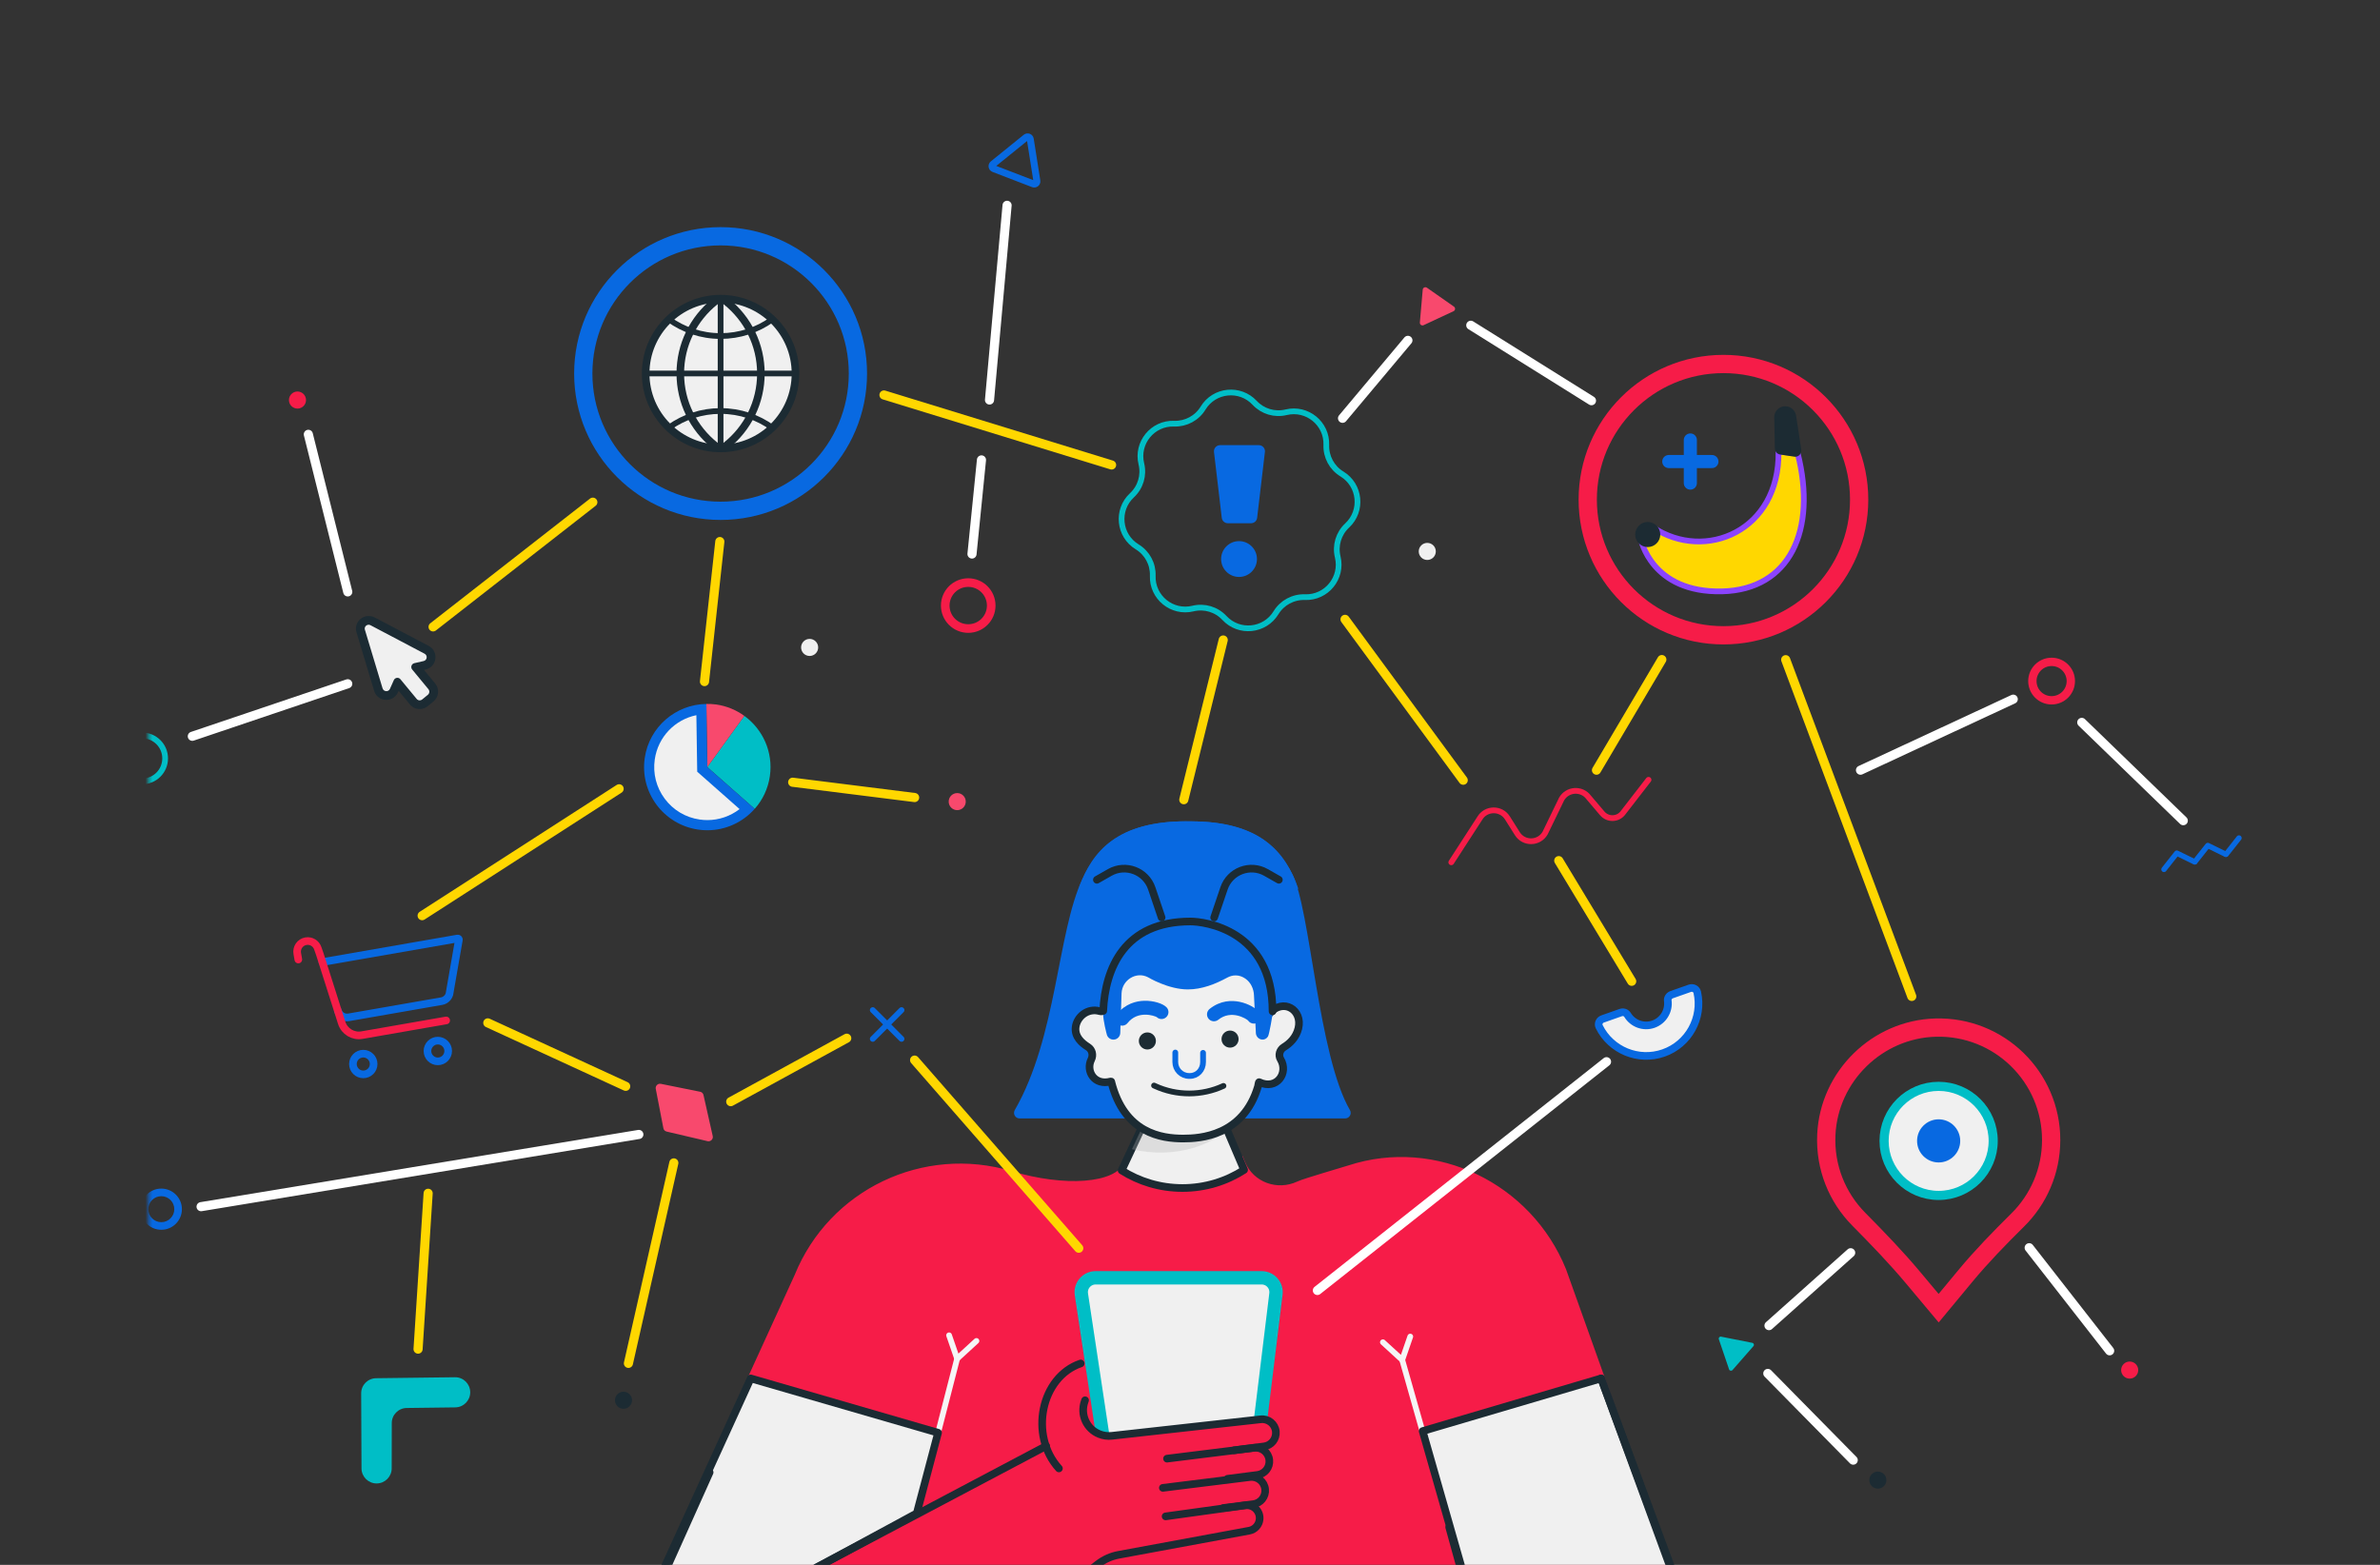 <?xml version="1.0" encoding="UTF-8"?>
<svg xmlns="http://www.w3.org/2000/svg" width="695" height="457" viewBox="0 0 695 457" fill="none">
  <rect x="0" y="0" width="695" height="457" fill="#333333" stroke="none"/>
  <g clip-path="url(#clip0_209_197)">
    <mask id="mask0_209_197" style="mask-type:alpha" maskUnits="userSpaceOnUse" x="43" y="-65" width="616" height="621">
      <rect x="43.395" y="-64.242" width="615.37" height="619.984" fill="#C4C4C4"></rect>
    </mask>
    <g mask="url(#mask0_209_197)">
      <path d="M142.448 298.713L182.714 317.239" stroke="#FFD700" stroke-width="2.666" stroke-miterlimit="10" stroke-linecap="round"></path>
      <path d="M123.272 267.404L180.794 230.353" stroke="#FFD700" stroke-width="2.666" stroke-miterlimit="10" stroke-linecap="round"></path>
      <path d="M258.136 115.347L324.604 135.786" stroke="#FFD700" stroke-width="2.666" stroke-miterlimit="10" stroke-linecap="round"></path>
      <path d="M205.723 199.044L210.202 158.153" stroke="#FFD700" stroke-width="2.666" stroke-miterlimit="10" stroke-linecap="round"></path>
      <path d="M126.47 183.07L173.118 146.657" stroke="#FFD700" stroke-width="2.666" stroke-miterlimit="10" stroke-linecap="round"></path>
      <path d="M56.162 215.017L101.546 199.682" stroke="white" stroke-width="2.666" stroke-miterlimit="10" stroke-linecap="round"></path>
      <path d="M101.55 172.849L90.039 126.842" stroke="white" stroke-width="2.666" stroke-miterlimit="10" stroke-linecap="round"></path>
      <path d="M195.733 462.644L219.702 402.565L233.293 372.828C243.162 348.513 269.919 335.764 295.057 343.302C310.587 347.957 326.105 347.178 329.426 340.29L329.934 339.25C329.934 339.25 338.326 343.763 346.859 343.763C355.392 343.763 362.235 339.581 362.235 339.581L362.341 339.841C365.107 346.492 372.86 349.304 379.395 346.256C381.204 345.405 392.136 342.274 394.086 341.636C419.106 333.449 446.147 346.717 456.051 371.103L488.6 462.183L195.733 462.644Z" fill="#F61C48" stroke="#F61C48" stroke-width="2.666" stroke-miterlimit="10"></path>
      <path d="M279.503 396.776L273.937 418.409" stroke="#F5F5F6" stroke-width="1.678" stroke-miterlimit="10" stroke-linecap="round"></path>
      <path d="M191.077 464.168L219.217 402.542L273.938 418.409L267.709 441.932L224.406 465.396" fill="#F0F0F0"></path>
      <path d="M191.077 464.168L219.217 402.542L273.938 418.409L267.709 441.932L224.406 465.396" stroke="#1C2B33" stroke-width="2.229" stroke-miterlimit="10" stroke-linecap="round" stroke-linejoin="round"></path>
      <path d="M409.469 397.143L415.78 419.366" stroke="#F5F5F6" stroke-width="1.678" stroke-miterlimit="10" stroke-linecap="round"></path>
      <path d="M411.82 390.325L409.468 397.142L403.831 391.979" stroke="#F5F5F6" stroke-width="1.678" stroke-miterlimit="10" stroke-linecap="round"></path>
      <path d="M277.147 389.959L279.499 396.776L285.136 391.601" stroke="#F5F5F6" stroke-width="1.678" stroke-miterlimit="10" stroke-linecap="round"></path>
      <path d="M490.41 464.168L467.553 402.542L415.433 417.924L429.308 466.495" fill="#F0F0F0"></path>
      <path d="M490.41 464.168L467.553 402.542L415.433 417.924L429.308 466.495" stroke="#1C2B33" stroke-width="2.229" stroke-miterlimit="10" stroke-linecap="round" stroke-linejoin="round"></path>
      <path d="M327.534 341.801C332.675 345.05 338.762 346.941 345.298 346.941C351.928 346.941 358.109 344.991 363.298 341.648L356.076 324.705L336.954 321.728L327.534 341.801Z" fill="#F0F0F0" stroke="#1C2B33" stroke-width="2.229" stroke-miterlimit="10" stroke-linecap="round" stroke-linejoin="round"></path>
      <path d="M346.565 239.84C327.797 239.84 320.434 247.366 316.049 256.759C308.709 272.484 308.639 302.813 296.335 324.174C295.709 325.261 296.477 326.62 297.742 326.62H392.799C394.052 326.62 394.832 325.273 394.206 324.186C384.94 308.271 382.694 265.667 377.376 255.27C372.932 246.586 365.309 239.852 347.546 239.852H346.565V239.84Z" fill="#0869E1"></path>
      <path d="M315.137 259.097L317.323 259.18C317.323 259.18 323.103 253.71 328.102 253.875C333.101 254.029 335.595 255.435 337.793 262.157C339.98 268.868 340.133 269.967 340.133 269.967L354.505 270.121C358.405 255.447 361.537 251.855 367.943 254.348C374.348 256.841 375.908 259.192 375.908 259.192L379.135 259.558C375.353 248.724 368.108 239.851 347.544 239.851H346.563C326.282 239.839 318.966 248.476 315.137 259.097Z" fill="#0869E1"></path>
      <path opacity="0.3" d="M330.549 335.599C343.006 338.659 354.778 334.134 358.004 329.502L356.846 326.076L336.506 322.91L330.549 335.599Z" fill="#B3B3B3"></path>
      <path d="M370.627 296.019C374.728 291.305 380.46 294.909 379.148 300.308C378.486 303.037 376.619 304.762 374.917 305.802C373.699 306.546 373.215 308.13 373.948 309.347C376.347 313.316 372.86 318.468 367.684 316.022C367.554 315.975 367.4 317.109 367.365 317.251C363.063 331.747 350.452 332.492 345.512 332.492C339.248 332.492 328.28 331.027 324.498 315.857C324.475 315.786 324.392 315.821 324.392 315.821C319.546 317.156 317.017 312.749 318.66 309.441C319.31 308.13 318.955 306.535 317.714 305.755C315.859 304.585 313.802 302.778 314.098 300.013C314.429 296.953 317.608 294.271 321.118 295.287C322.146 295.582 323.175 294.862 323.269 293.798C324.297 282.232 329.923 270.322 346.989 270.322C350.677 270.322 370.627 272.638 370.627 296.019Z" fill="#F0F0F0" stroke="#1C2B33" stroke-width="2.229" stroke-miterlimit="10" stroke-linecap="round"></path>
      <path d="M335.052 306.487C336.429 306.487 337.546 305.371 337.546 303.994C337.546 302.618 336.429 301.501 335.052 301.501C333.675 301.501 332.558 302.618 332.558 303.994C332.558 305.371 333.675 306.487 335.052 306.487Z" fill="#1C2B33"></path>
      <path d="M236.427 191.564C237.805 191.564 238.921 190.448 238.921 189.071C238.921 187.694 237.805 186.578 236.427 186.578C235.05 186.578 233.934 187.694 233.934 189.071C233.934 190.448 235.05 191.564 236.427 191.564Z" fill="#F0F0F0"></path>
      <path d="M279.525 236.591C280.902 236.591 282.019 235.475 282.019 234.098C282.019 232.721 280.902 231.605 279.525 231.605C278.148 231.605 277.031 232.721 277.031 234.098C277.031 235.475 278.148 236.591 279.525 236.591Z" fill="#F8496D"></path>
      <path d="M548.367 434.737C549.744 434.737 550.861 433.621 550.861 432.244C550.861 430.867 549.744 429.751 548.367 429.751C546.99 429.751 545.873 430.867 545.873 432.244C545.873 433.621 546.99 434.737 548.367 434.737Z" fill="#1C2B33"></path>
      <path d="M182.072 411.415C183.45 411.415 184.566 410.298 184.566 408.922C184.566 407.545 183.45 406.429 182.072 406.429C180.695 406.429 179.579 407.545 179.579 408.922C179.579 410.298 180.695 411.415 182.072 411.415Z" fill="#1C2B33"></path>
      <path d="M416.79 163.528C418.167 163.528 419.283 162.412 419.283 161.035C419.283 159.658 418.167 158.542 416.79 158.542C415.412 158.542 414.296 159.658 414.296 161.035C414.296 162.412 415.412 163.528 416.79 163.528Z" fill="#F0F0F0"></path>
      <path d="M359.197 305.944C360.575 305.944 361.691 304.828 361.691 303.451C361.691 302.074 360.575 300.958 359.197 300.958C357.82 300.958 356.704 302.074 356.704 303.451C356.704 304.828 357.82 305.944 359.197 305.944Z" fill="#1C2B33"></path>
      <path d="M366.145 298.926C365.472 298.926 364.833 298.595 364.443 298.005C363.912 297.497 359.55 294.756 355.757 297.804C354.882 298.501 353.606 298.359 352.908 297.497C352.211 296.622 352.353 295.346 353.216 294.649C356.383 292.109 359.716 292.109 361.95 292.558C364.538 293.078 367.15 294.555 367.906 295.937C368.438 296.918 368.084 298.146 367.103 298.678C366.807 298.843 366.476 298.926 366.145 298.926Z" fill="#0869E1"></path>
      <path d="M339.649 297.544C338.999 297.697 338.29 297.52 337.782 297.024C337.144 296.646 332.286 294.944 329.272 298.761C328.575 299.635 327.299 299.788 326.424 299.091C325.55 298.394 325.396 297.13 326.093 296.244C328.611 293.066 331.861 292.321 334.142 292.262C336.777 292.191 339.661 293.054 340.701 294.224C341.446 295.062 341.363 296.338 340.524 297.083C340.276 297.319 339.968 297.461 339.649 297.544ZM337.676 296.906C337.676 296.906 337.687 296.906 337.676 296.906C337.676 296.906 337.687 296.906 337.676 296.906Z" fill="#0869E1"></path>
      <path d="M423.798 251.82L432.107 238.989C433.903 235.929 438.3 235.859 440.191 238.86L443.086 243.455C444.989 246.48 449.421 246.386 451.194 243.29L456.016 233.342C457.706 230.388 461.866 230.128 463.899 232.846L467.894 237.548C469.466 239.391 472.326 239.368 473.85 237.489L481.402 227.73" stroke="#F61C48" stroke-width="1.678" stroke-miterlimit="10" stroke-linecap="round" stroke-linejoin="round"></path>
      <path d="M416.234 84.652L415.395 94.257L424.129 90.181L416.234 84.652Z" fill="#F8496D" stroke="#F8496D" stroke-width="1.554" stroke-miterlimit="10" stroke-linejoin="round"></path>
      <path d="M217.358 209.062L206.544 224.008L220.384 236.212C222.688 233.613 224.284 230.34 224.816 226.642C225.832 219.624 222.735 212.961 217.358 209.062Z" fill="#00BEC6"></path>
      <path d="M217.359 209.062C215.019 207.361 212.253 206.191 209.192 205.742C208.211 205.6 207.242 205.565 206.273 205.577L206.545 224.008L217.359 209.062Z" fill="#F8496D"></path>
      <path d="M206.557 240.986C205.742 240.986 204.914 240.927 204.111 240.809C194.845 239.474 188.404 230.837 189.739 221.574C190.874 213.765 197.09 207.905 204.808 207.137L205.068 224.682L218.234 236.296C215.09 239.297 210.906 240.986 206.557 240.986Z" fill="#F0F0F0"></path>
      <path d="M203.352 208.86L203.577 224.054L203.6 225.365L204.581 226.228L215.975 236.282C213.28 238.35 209.983 239.496 206.555 239.496C205.811 239.496 205.054 239.437 204.321 239.331C200.22 238.74 196.604 236.59 194.122 233.27C191.64 229.95 190.612 225.874 191.203 221.774C192.148 215.217 197.065 210.148 203.352 208.86ZM206.271 205.576C197.348 205.694 189.595 212.263 188.272 221.36C186.806 231.45 193.803 240.807 203.896 242.272C204.794 242.402 205.681 242.462 206.555 242.462C211.956 242.462 216.944 240.087 220.371 236.211L206.531 224.007L206.271 205.576Z" fill="#0869E1"></path>
      <path d="M282.74 183.554C286.448 183.554 289.453 180.55 289.453 176.844C289.453 173.137 286.448 170.133 282.74 170.133C279.033 170.133 276.027 173.137 276.027 176.844C276.027 180.55 279.033 183.554 282.74 183.554Z" stroke="#F61C48" stroke-width="2.516" stroke-miterlimit="10"></path>
      <path d="M41.511 228.191C45.219 228.191 48.224 225.187 48.224 221.48C48.224 217.774 45.219 214.77 41.511 214.77C37.804 214.77 34.798 217.774 34.798 221.48C34.798 225.187 37.804 228.191 41.511 228.191Z" stroke="#00BEC6" stroke-width="1.672" stroke-miterlimit="10" stroke-linecap="round" stroke-linejoin="round"></path>
      <path d="M204.205 320.062L206.9 332.031L194.951 329.231L192.729 317.747L204.205 320.062Z" fill="#F8496D" stroke="#F8496D" stroke-width="2.516" stroke-miterlimit="10" stroke-linejoin="round"></path>
      <path d="M467.966 297.579L473.273 295.712C474.005 295.452 474.856 295.7 475.258 296.374C476.783 298.902 479.927 300.119 482.822 299.091C485.718 298.063 487.408 295.157 487.018 292.238C486.911 291.471 487.42 290.738 488.152 290.478L493.459 288.611C494.393 288.281 495.421 288.824 495.634 289.793C497.288 297.224 493.152 304.916 485.789 307.503C478.426 310.091 470.377 306.688 467.009 299.859C466.571 298.973 467.032 297.91 467.966 297.579Z" fill="#F0F0F0" stroke="#0869E1" stroke-width="2.229" stroke-miterlimit="10" stroke-linecap="round"></path>
      <path d="M254.861 294.979L263.264 303.392" stroke="#0869E1" stroke-width="1.678" stroke-miterlimit="10" stroke-linecap="round" stroke-linejoin="round"></path>
      <path d="M254.861 303.392L263.264 294.979" stroke="#0869E1" stroke-width="1.678" stroke-miterlimit="10" stroke-linecap="round" stroke-linejoin="round"></path>
      <path d="M371.608 296.244C371.608 272.33 351.552 270.003 347.616 270.003C328.328 270.003 322.738 283.684 322.159 296.125C322.076 297.898 323.175 301.986 323.175 301.986C323.364 302.978 324.274 303.675 325.291 303.592C326.295 303.522 327.087 302.695 327.134 301.69L327.513 290.053C327.678 286.177 331.826 283.59 335.254 285.398C335.277 285.409 341.092 288.942 346.86 288.942C351.032 288.942 354.967 287.347 358.407 285.48C359.896 284.677 361.81 284.5 363.666 285.788C365.238 286.874 366.101 288.729 366.183 290.632L366.739 301.69C366.786 302.695 367.578 303.522 368.583 303.592C369.221 303.64 369.859 303.333 370.261 302.706C370.663 302.08 371.608 296.326 371.608 296.244Z" fill="#0869E1"></path>
      <path d="M371.607 295.346C371.607 271.433 351.551 269.105 347.616 269.105C328.328 269.105 322.737 282.787 322.158 295.228" stroke="#1C2B33" stroke-width="2.229" stroke-miterlimit="10" stroke-linecap="round"></path>
      <path d="M343.204 307.373V310.161C343.204 312.394 345.012 314.214 347.258 314.214H347.447C349.681 314.214 351.312 312.406 351.312 310.161V307.468" fill="#F0F0F0"></path>
      <path d="M343.204 307.373V310.161C343.204 312.394 345.012 314.214 347.258 314.214H347.447C349.681 314.214 351.312 312.406 351.312 310.161V307.468" stroke="#0869E1" stroke-width="1.678" stroke-miterlimit="10" stroke-linecap="round"></path>
      <path d="M336.993 317.014L337.3 317.156C343.647 320.062 350.939 320.051 357.274 317.12" stroke="#1C2B33" stroke-width="1.672" stroke-miterlimit="10" stroke-linecap="round"></path>
      <path d="M339.207 267.935L336.335 259.452C334.621 254.383 328.712 252.138 324.067 254.785L320.309 256.923" stroke="#1C2B33" stroke-width="2.229" stroke-miterlimit="10" stroke-linecap="round"></path>
      <path d="M354.553 267.935L357.425 259.452C359.138 254.383 365.048 252.138 369.692 254.785L373.451 256.923" stroke="#1C2B33" stroke-width="2.229" stroke-miterlimit="10" stroke-linecap="round"></path>
      <path d="M360.956 442.7H329.188C327.107 442.7 325.346 441.176 325.027 439.132L315.785 377.99C315.395 375.45 317.369 373.158 319.945 373.158H368.425C370.955 373.158 372.905 375.368 372.597 377.872L365.128 439.014C364.88 441.105 363.083 442.7 360.956 442.7Z" fill="#F0F0F0"></path>
      <path d="M360.956 442.7H329.188C327.107 442.7 325.346 441.176 325.027 439.132L315.785 377.99C315.395 375.45 317.369 373.158 319.945 373.158H368.425C370.955 373.158 372.905 375.368 372.597 377.872L365.128 439.014C364.88 441.105 363.083 442.7 360.956 442.7Z" stroke="#00BEC6" stroke-width="3.901" stroke-miterlimit="10" stroke-linecap="round" stroke-linejoin="round"></path>
      <path d="M318.551 417.311L322.51 419.627L334.104 418.268L369.962 414.452L372.408 416.898L371.735 421.529L369.548 423.171L370.364 428.075L367.776 430.662L369.442 434.904L365.979 439.263L366.96 445.927L316.506 453.701L313.516 421.671L318.551 417.311Z" fill="#F61C48"></path>
      <path d="M339.575 434.502L364.985 431.347C367.207 431.075 369.216 432.67 369.44 434.903C369.665 437.054 368.129 438.991 365.978 439.263L357.244 440.385" stroke="#1C2B33" stroke-width="2.229" stroke-miterlimit="10" stroke-linecap="round" stroke-linejoin="round"></path>
      <path d="M340.79 425.972L366.2 422.817C368.422 422.546 370.431 424.141 370.655 426.374C370.88 428.524 369.343 430.461 367.192 430.733L358.458 431.856" stroke="#1C2B33" stroke-width="2.229" stroke-miterlimit="10" stroke-linecap="round" stroke-linejoin="round"></path>
      <path d="M360.375 423.525L369.109 422.403C371.26 422.131 372.785 420.194 372.572 418.043C372.348 415.822 370.327 414.215 368.117 414.487L324.671 419.308C323.442 419.449 322.189 419.272 321.043 418.811C317.285 417.311 315.382 413.117 316.729 409.3L316.859 408.922" stroke="#1C2B33" stroke-width="2.229" stroke-miterlimit="10" stroke-linecap="round" stroke-linejoin="round"></path>
      <path d="M315.584 398.171C303.966 402.117 300.468 419.201 309.225 428.83" stroke="#1C2B33" stroke-width="2.229" stroke-miterlimit="10" stroke-linecap="round" stroke-linejoin="round"></path>
      <path d="M305.501 422.273L215.23 470.017" stroke="#1C2B33" stroke-width="2.229" stroke-miterlimit="10" stroke-linecap="round" stroke-linejoin="round"></path>
      <path d="M340.38 442.831L363.58 439.617C365.955 439.286 368.024 441.236 367.834 443.634C367.693 445.324 366.452 446.706 364.785 447.013L326.682 454.055C324.484 454.456 322.404 455.39 320.631 456.76L245.228 514.889C244.223 515.657 243.183 516.366 242.084 517.004L241.966 517.075C241.245 517.5 240.5 517.902 239.744 518.256C234.177 520.797 227.89 522.025 221.271 521.541C202.55 520.182 187.529 504.906 186.453 486.179C186.43 485.718 186.406 485.269 186.394 484.82C186.276 479.646 187.387 474.53 189.384 469.757L207.231 429.976" stroke="#1C2B33" stroke-width="2.229" stroke-miterlimit="10" stroke-linecap="round" stroke-linejoin="round"></path>
      <path d="M423.185 445.985L429.602 469.154" stroke="#1C2B33" stroke-width="2.229" stroke-miterlimit="10" stroke-linecap="round" stroke-linejoin="round"></path>
      <path d="M467.554 402.542L487.858 457.965C496.545 481.677 482.894 507.705 458.453 514.05L369.778 537.195C369.778 537.195 354.496 551.786 332.62 551.786C329.654 551.786 326.841 551.325 324.252 550.687C322.302 550.203 321.144 548.206 321.747 546.292L321.593 546.599C322.066 544.898 323.969 543.551 325.694 543.917" stroke="#1C2B33" stroke-width="2.229" stroke-miterlimit="10" stroke-linecap="round" stroke-linejoin="round"></path>
      <path d="M127.85 309.949C129.521 309.949 130.876 308.595 130.876 306.925C130.876 305.254 129.521 303.9 127.85 303.9C126.179 303.9 124.825 305.254 124.825 306.925C124.825 308.595 126.179 309.949 127.85 309.949Z" stroke="#0869E1" stroke-width="2.229" stroke-miterlimit="10" stroke-linecap="round"></path>
      <path d="M106.085 313.754C107.756 313.754 109.11 312.4 109.11 310.73C109.11 309.059 107.756 307.705 106.085 307.705C104.414 307.705 103.059 309.059 103.059 310.73C103.059 312.4 104.414 313.754 106.085 313.754Z" stroke="#0869E1" stroke-width="2.229" stroke-miterlimit="10" stroke-linecap="round"></path>
      <path d="M94.159 280.956L133.622 274.079C133.846 274.044 134.047 274.233 134 274.458L131.234 290.337C130.915 291.388 130.029 292.18 128.942 292.369L101.841 297.095C100.447 297.343 99.076 296.504 98.662 295.145" stroke="#0869E1" stroke-width="2.229" stroke-miterlimit="10" stroke-linecap="round"></path>
      <path d="M130.288 298.005L105.694 302.294C103.105 302.743 100.588 301.219 99.784 298.714L93.414 278.7L92.811 276.975C92.339 275.498 90.849 274.588 89.325 274.86C87.635 275.155 86.512 276.762 86.807 278.452L87.115 280.212" stroke="#F61C48" stroke-width="2.229" stroke-miterlimit="10" stroke-linecap="round"></path>
      <path d="M122.553 205.802C121.821 205.802 121.135 205.483 120.674 204.916L116.077 199.339L115.037 201.69C114.647 202.576 113.796 203.132 112.815 203.132C111.727 203.132 110.794 202.435 110.486 201.407L105.334 184.311C105.109 183.566 105.239 182.787 105.7 182.16C106.161 181.546 106.894 181.168 107.65 181.168C108.04 181.168 108.43 181.262 108.785 181.452L124.574 189.769C125.484 190.254 125.981 191.222 125.851 192.238C125.721 193.255 124.976 194.07 123.983 194.294L121.478 194.861L126.087 200.45C126.938 201.489 126.796 203.025 125.756 203.876L124.09 205.247C123.664 205.601 123.109 205.802 122.553 205.802Z" fill="#F0F0F0"></path>
      <path d="M107.649 182.444C107.826 182.444 108.015 182.491 108.192 182.585L123.982 190.903C124.928 191.399 124.75 192.817 123.698 193.053L121.004 193.668C120.165 193.857 119.822 194.861 120.366 195.523L125.105 201.265C125.507 201.761 125.436 202.481 124.951 202.895L123.285 204.266C123.072 204.443 122.812 204.525 122.552 204.525C122.221 204.525 121.89 204.384 121.666 204.1L116.938 198.37C116.702 198.086 116.371 197.945 116.052 197.945C115.615 197.945 115.189 198.181 115 198.63L113.877 201.158C113.676 201.619 113.251 201.843 112.825 201.843C112.353 201.843 111.88 201.56 111.714 201.016L106.561 183.92C106.313 183.152 106.928 182.444 107.649 182.444ZM107.649 179.892C106.479 179.892 105.368 180.459 104.67 181.392C103.961 182.337 103.76 183.531 104.103 184.665L109.256 201.761C109.729 203.344 111.159 204.395 112.813 204.395C114.279 204.395 115.603 203.533 116.205 202.198L116.406 201.737L119.692 205.719C120.401 206.581 121.441 207.066 122.552 207.066C123.415 207.066 124.242 206.77 124.916 206.215L126.582 204.844C128.166 203.545 128.39 201.206 127.09 199.622L123.805 195.629L124.278 195.523C125.814 195.18 126.925 193.951 127.138 192.392C127.339 190.832 126.582 189.355 125.188 188.623L109.398 180.305C108.842 180.033 108.251 179.892 107.649 179.892Z" fill="#1C2B33"></path>
      <path d="M375.57 120.393C381.68 118.916 387.53 123.665 387.306 129.963C387.188 133.389 388.925 136.626 391.856 138.41C397.233 141.683 397.99 149.185 393.392 153.462C390.875 155.802 389.823 159.311 390.639 162.654C392.116 168.762 387.365 174.611 381.065 174.386C377.638 174.268 374.4 176.005 372.615 178.935C369.341 184.311 361.837 185.067 357.558 180.471C355.218 177.954 351.708 176.903 348.363 177.718C342.253 179.195 336.403 174.445 336.627 168.148C336.746 164.722 335.008 161.485 332.077 159.701C326.7 156.428 325.943 148.925 330.541 144.648C333.058 142.309 334.11 138.8 333.294 135.457C331.817 129.348 336.568 123.5 342.868 123.724C346.295 123.843 349.533 122.106 351.318 119.176C354.592 113.8 362.097 113.044 366.375 117.64C368.715 120.145 372.225 121.208 375.57 120.393Z" stroke="#00BEC6" stroke-width="1.672" stroke-miterlimit="10" stroke-linecap="round" stroke-linejoin="round"></path>
      <path d="M361.819 167.887C364.378 167.887 366.452 165.814 366.452 163.256C366.452 160.698 364.378 158.625 361.819 158.625C359.261 158.625 357.187 160.698 357.187 163.256C357.187 165.814 359.261 167.887 361.819 167.887Z" fill="#0869E1" stroke="#0869E1" stroke-width="1.2" stroke-miterlimit="10"></path>
      <path d="M365.333 152.8H358.549C357.639 152.8 356.883 152.127 356.776 151.229L354.507 131.994C354.377 130.931 355.216 129.998 356.28 129.998H367.602C368.666 129.998 369.505 130.931 369.375 131.994L367.106 151.229C366.999 152.127 366.243 152.8 365.333 152.8Z" fill="#0869E1"></path>
      <path d="M137.31 406.536C137.345 408.969 135.395 410.966 132.96 411.002L118.754 411.179C116.32 411.214 114.37 413.211 114.405 415.645L114.381 428.747C114.417 431.181 112.467 433.178 110.032 433.213C107.598 433.249 105.6 431.299 105.565 428.866L105.47 406.949C105.435 404.515 107.385 402.519 109.819 402.483L132.842 402.2C135.277 402.152 137.274 404.102 137.31 406.536Z" fill="#00BEC6"></path>
      <path d="M599.101 204.513C602.202 204.513 604.715 202.001 604.715 198.901C604.715 195.802 602.202 193.289 599.101 193.289C596.001 193.289 593.487 195.802 593.487 198.901C593.487 202.001 596.001 204.513 599.101 204.513Z" stroke="#F61C48" stroke-width="2.436" stroke-miterlimit="10"></path>
      <path d="M47.104 349.328C49.196 349.328 50.898 351.029 50.898 353.121C50.898 355.212 49.196 356.913 47.104 356.913C45.012 356.913 43.31 355.212 43.31 353.121C43.31 351.029 45.012 349.328 47.104 349.328ZM47.104 347.107C43.783 347.107 41.088 349.801 41.088 353.121C41.088 356.441 43.783 359.134 47.104 359.134C50.425 359.134 53.12 356.441 53.12 353.121C53.12 349.801 50.413 347.107 47.104 347.107Z" fill="#0869E1"></path>
      <path d="M621.902 402.601C623.279 402.601 624.396 401.485 624.396 400.108C624.396 398.731 623.279 397.615 621.902 397.615C620.525 397.615 619.408 398.731 619.408 400.108C619.408 401.485 620.525 402.601 621.902 402.601Z" fill="#F61C48"></path>
      <path d="M86.871 119.317C88.248 119.317 89.364 118.201 89.364 116.824C89.364 115.448 88.248 114.332 86.871 114.332C85.493 114.332 84.377 115.448 84.377 116.824C84.377 118.201 85.493 119.317 86.871 119.317Z" fill="#F61C48"></path>
      <path d="M299.594 40.146L289.974 47.92C289.513 48.298 289.619 49.031 290.187 49.255L301.734 53.697C302.289 53.91 302.88 53.438 302.785 52.847L300.859 40.63C300.764 40.039 300.067 39.768 299.594 40.146Z" stroke="#0869E1" stroke-width="2.029" stroke-miterlimit="10"></path>
      <path d="M501.93 391.105L504.921 399.907C505.062 400.333 505.618 400.439 505.913 400.108L512.035 393.114C512.331 392.771 512.154 392.24 511.705 392.157L502.58 390.349C502.155 390.255 501.789 390.68 501.93 391.105Z" fill="#00BEC6"></path>
      <path d="M631.917 253.888L635.663 249.15L640.887 251.702" stroke="#0869E1" stroke-width="1.575" stroke-miterlimit="10" stroke-linecap="round" stroke-linejoin="round"></path>
      <path d="M640.959 251.655L644.717 246.917L649.93 249.469" stroke="#0869E1" stroke-width="1.575" stroke-miterlimit="10" stroke-linecap="round" stroke-linejoin="round"></path>
      <path d="M650.058 249.481L653.816 244.731" stroke="#0869E1" stroke-width="1.575" stroke-miterlimit="10" stroke-linecap="round" stroke-linejoin="round"></path>
      <path d="M125.024 348.478L122.082 393.988" stroke="#FFD700" stroke-width="2.666" stroke-miterlimit="10" stroke-linecap="round"></path>
      <path d="M503.276 185.527C525.162 185.527 542.904 167.791 542.904 145.912C542.904 124.034 525.162 106.297 503.276 106.297C481.39 106.297 463.648 124.034 463.648 145.912C463.648 167.791 481.39 185.527 503.276 185.527Z" stroke="#F61C48" stroke-width="5.333" stroke-miterlimit="10"></path>
      <path d="M482.747 154.064C497.981 164.142 519.68 155.045 519.361 131.935L524.951 132.372C530.66 154.903 522.587 172.212 502.921 172.696C482.097 173.204 479.142 157.361 479.142 157.361L482.747 154.064Z" fill="#FFD700" stroke="#8B43FF" stroke-width="1.672" stroke-miterlimit="10" stroke-linecap="round" stroke-linejoin="round"></path>
      <path d="M524.066 132.478L519.929 131.84C519.504 131.769 519.184 131.415 519.173 130.978L518.983 121.904C518.948 120.734 519.811 119.718 520.969 119.553C521.075 119.541 521.194 119.529 521.3 119.529C522.446 119.529 523.427 120.38 523.593 121.514L525.082 131.25C525.094 131.297 525.094 131.344 525.094 131.38V131.58C525.094 131.84 524.976 132.088 524.786 132.254C524.621 132.396 524.42 132.467 524.207 132.467C524.16 132.49 524.113 132.49 524.066 132.478Z" fill="#1C2B33"></path>
      <path d="M521.311 120.428C522.008 120.428 522.611 120.936 522.717 121.645L524.206 131.392V131.593L520.07 130.955L519.881 121.881C519.857 121.16 520.389 120.534 521.098 120.439C521.169 120.428 521.24 120.428 521.311 120.428ZM521.311 118.644C521.157 118.644 521.003 118.655 520.862 118.679C519.242 118.903 518.061 120.309 518.108 121.94L518.297 131.002C518.321 131.864 518.959 132.597 519.81 132.727L523.946 133.365C524.041 133.377 524.123 133.388 524.218 133.388C524.643 133.388 525.057 133.235 525.376 132.963C525.778 132.62 526.003 132.124 526.003 131.604V131.404C526.003 131.309 525.991 131.226 525.979 131.132L524.49 121.385C524.253 119.825 522.894 118.644 521.311 118.644Z" fill="#1C2B33"></path>
      <path d="M481.166 158.872C479.642 158.872 478.389 157.632 478.389 156.096C478.389 154.572 479.63 153.331 481.166 153.331C482.703 153.331 483.944 154.572 483.944 156.096C483.932 157.62 482.691 158.872 481.166 158.872Z" fill="#1C2B33"></path>
      <path d="M481.165 154.218C482.205 154.218 483.044 155.056 483.044 156.096C483.044 157.136 482.205 157.975 481.165 157.975C480.125 157.975 479.286 157.136 479.286 156.096C479.286 155.056 480.125 154.218 481.165 154.218ZM481.165 152.434C479.144 152.434 477.501 154.076 477.501 156.096C477.501 158.117 479.144 159.759 481.165 159.759C483.186 159.759 484.829 158.117 484.829 156.096C484.829 154.076 483.186 152.434 481.165 152.434Z" fill="#1C2B33"></path>
      <path d="M493.607 128.485V141.08" stroke="#0869E1" stroke-width="3.826" stroke-miterlimit="10" stroke-linecap="round" stroke-linejoin="round"></path>
      <path d="M487.311 134.783H499.91" stroke="#0869E1" stroke-width="3.826" stroke-miterlimit="10" stroke-linecap="round" stroke-linejoin="round"></path>
      <path d="M210.425 149.173C199.351 149.173 189.329 144.684 182.072 137.429C174.816 130.175 170.325 120.156 170.325 109.086C170.325 98.015 174.816 87.996 182.072 80.742C189.329 73.488 199.351 68.998 210.425 68.998C221.5 68.998 231.522 73.488 238.778 80.742C246.035 87.996 250.526 98.015 250.526 109.086C250.526 120.156 246.035 130.175 238.778 137.429C231.534 144.684 221.5 149.173 210.425 149.173Z" stroke="#0869E1" stroke-width="5.333" stroke-miterlimit="10"></path>
      <path d="M210.424 130.943C198.357 130.943 188.548 121.137 188.548 109.074C188.548 97.011 198.357 87.205 210.424 87.205C222.491 87.205 232.301 97.011 232.301 109.074C232.301 121.137 222.491 130.943 210.424 130.943Z" fill="#F0F0F0"></path>
      <path d="M210.421 88.327C221.885 88.327 231.186 97.625 231.186 109.085C231.186 120.546 221.897 129.832 210.421 129.832C198.957 129.832 189.655 120.534 189.655 109.073C189.655 97.613 198.957 88.327 210.421 88.327ZM210.421 86.106C197.751 86.106 187.434 96.408 187.434 109.085C187.434 121.763 197.739 132.065 210.421 132.065C223.09 132.065 233.408 121.763 233.408 109.085C233.408 96.408 223.102 86.106 210.421 86.106Z" fill="#1C2B33"></path>
      <path d="M210.425 88.362V129.797" stroke="#1C2B33" stroke-width="1.672" stroke-miterlimit="10" stroke-linecap="round" stroke-linejoin="round"></path>
      <path d="M189.707 109.073H231.155" stroke="#1C2B33" stroke-width="1.672" stroke-miterlimit="10" stroke-linecap="round" stroke-linejoin="round"></path>
      <path d="M210.426 88.563C210.757 88.563 211.076 88.669 211.348 88.882C217.281 93.62 221.087 100.898 221.087 109.073C221.087 117.249 217.281 124.539 211.348 129.265C211.076 129.478 210.757 129.584 210.426 129.584C210.095 129.584 209.776 129.478 209.504 129.265C203.571 124.527 199.766 117.249 199.766 109.073C199.766 100.898 203.571 93.608 209.504 88.882C209.776 88.669 210.107 88.563 210.426 88.563ZM210.426 86.342C209.587 86.342 208.772 86.625 208.122 87.145C201.409 92.509 197.556 100.496 197.556 109.073C197.556 117.651 201.409 125.638 208.122 131.002C208.772 131.522 209.599 131.805 210.426 131.805C211.265 131.805 212.081 131.522 212.731 131.002C219.444 125.638 223.297 117.651 223.297 109.073C223.297 100.496 219.444 92.509 212.731 87.145C212.081 86.625 211.265 86.342 210.426 86.342Z" fill="#1C2B33"></path>
      <path d="M195.283 93.23C199.537 96.314 204.773 98.133 210.422 98.133C215.989 98.133 221.13 96.373 225.349 93.384" stroke="#1C2B33" stroke-width="1.672" stroke-miterlimit="10" stroke-linecap="round" stroke-linejoin="round"></path>
      <path d="M225.594 124.952C221.339 121.857 216.092 120.025 210.419 120.025C204.888 120.025 199.758 121.762 195.551 124.728" stroke="#1C2B33" stroke-width="1.672" stroke-miterlimit="10" stroke-linecap="round" stroke-linejoin="round"></path>
      <path d="M566.118 382.032L573.953 372.58C578.704 366.85 583.905 361.521 589.199 356.287C595.227 350.333 598.973 342.062 598.973 332.918C598.973 314.475 583.763 299.576 565.196 300.096C548.177 300.569 534.136 314.309 533.321 331.311C532.86 340.952 536.559 349.73 542.764 356.016C548.271 361.592 553.732 367.228 558.754 373.242L566.118 382.032Z" stroke="#F61C48" stroke-width="5.333" stroke-miterlimit="10"></path>
      <path d="M566.115 349.105C574.914 349.105 582.047 341.974 582.047 333.178C582.047 324.382 574.914 317.252 566.115 317.252C557.316 317.252 550.184 324.382 550.184 333.178C550.184 341.974 557.316 349.105 566.115 349.105Z" fill="#F0F0F0"></path>
      <path d="M566.115 349.105C574.914 349.105 582.047 341.974 582.047 333.178C582.047 324.382 574.914 317.252 566.115 317.252C557.316 317.252 550.184 324.382 550.184 333.178C550.184 341.974 557.316 349.105 566.115 349.105Z" stroke="#00BEC6" stroke-width="2.666" stroke-miterlimit="10"></path>
      <path d="M566.118 339.475C569.597 339.475 572.417 336.656 572.417 333.178C572.417 329.7 569.597 326.88 566.118 326.88C562.639 326.88 559.818 329.7 559.818 333.178C559.818 336.656 562.639 339.475 566.118 339.475Z" fill="#0869E1"></path>
      <path d="M286.606 134.31L283.84 161.791" stroke="white" stroke-width="2.666" stroke-miterlimit="10" stroke-linecap="round"></path>
      <path d="M294.084 59.959L288.955 116.812" stroke="white" stroke-width="2.666" stroke-miterlimit="10" stroke-linecap="round"></path>
      <path d="M315.016 364.522L267.08 309.583" stroke="#FFD700" stroke-width="2.666" stroke-miterlimit="10" stroke-linecap="round"></path>
      <path d="M213.389 321.717L247.261 303.191" stroke="#FFD700" stroke-width="2.666" stroke-miterlimit="10" stroke-linecap="round"></path>
      <path d="M231.475 228.439L267.084 232.905" stroke="#FFD700" stroke-width="2.666" stroke-miterlimit="10" stroke-linecap="round"></path>
      <path d="M58.72 352.387L186.551 331.298" stroke="white" stroke-width="2.666" stroke-miterlimit="10" stroke-linecap="round"></path>
      <path d="M183.509 398.147L196.769 339.604" stroke="#FFD700" stroke-width="2.666" stroke-miterlimit="10" stroke-linecap="round"></path>
      <path d="M357.202 186.898L345.691 233.543" stroke="#FFD700" stroke-width="2.666" stroke-miterlimit="10" stroke-linecap="round"></path>
      <path d="M429.493 94.99L464.736 117.013" stroke="white" stroke-width="2.666" stroke-miterlimit="10" stroke-linecap="round"></path>
      <path d="M392.044 122.152L411.132 99.397" stroke="white" stroke-width="2.666" stroke-miterlimit="10" stroke-linecap="round"></path>
      <path d="M521.452 192.651L558.267 290.986" stroke="#FFD700" stroke-width="2.666" stroke-miterlimit="10" stroke-linecap="round"></path>
      <path d="M392.774 180.872L427.285 227.848" stroke="#FFD700" stroke-width="2.666" stroke-miterlimit="10" stroke-linecap="round"></path>
      <path d="M466.2 224.917L485.287 192.616" stroke="#FFD700" stroke-width="2.666" stroke-miterlimit="10" stroke-linecap="round"></path>
      <path d="M543.296 224.918L587.9 204.183" stroke="white" stroke-width="2.666" stroke-miterlimit="10" stroke-linecap="round"></path>
      <path d="M607.91 210.965L637.551 239.663" stroke="white" stroke-width="2.666" stroke-miterlimit="10" stroke-linecap="round"></path>
      <path d="M455.184 251.335L476.481 286.567" stroke="#FFD700" stroke-width="2.666" stroke-miterlimit="10" stroke-linecap="round"></path>
      <path d="M516.576 387.124L540.426 365.845" stroke="white" stroke-width="2.666" stroke-miterlimit="10" stroke-linecap="round"></path>
      <path d="M469.132 310.055L384.7 376.856" stroke="white" stroke-width="2.666" stroke-miterlimit="10" stroke-linecap="round"></path>
      <path d="M592.557 364.381L616.052 394.473" stroke="white" stroke-width="2.666" stroke-miterlimit="10" stroke-linecap="round"></path>
      <path d="M516.231 401.088L541.169 426.407" stroke="white" stroke-width="2.666" stroke-miterlimit="10" stroke-linecap="round"></path>
    </g>
  </g>
  <defs>
    <clipPath id="clip0_209_197">
      <rect width="693.506" height="456.621" fill="white" transform="translate(0.773 0.379)"></rect>
    </clipPath>
  </defs>
</svg>

